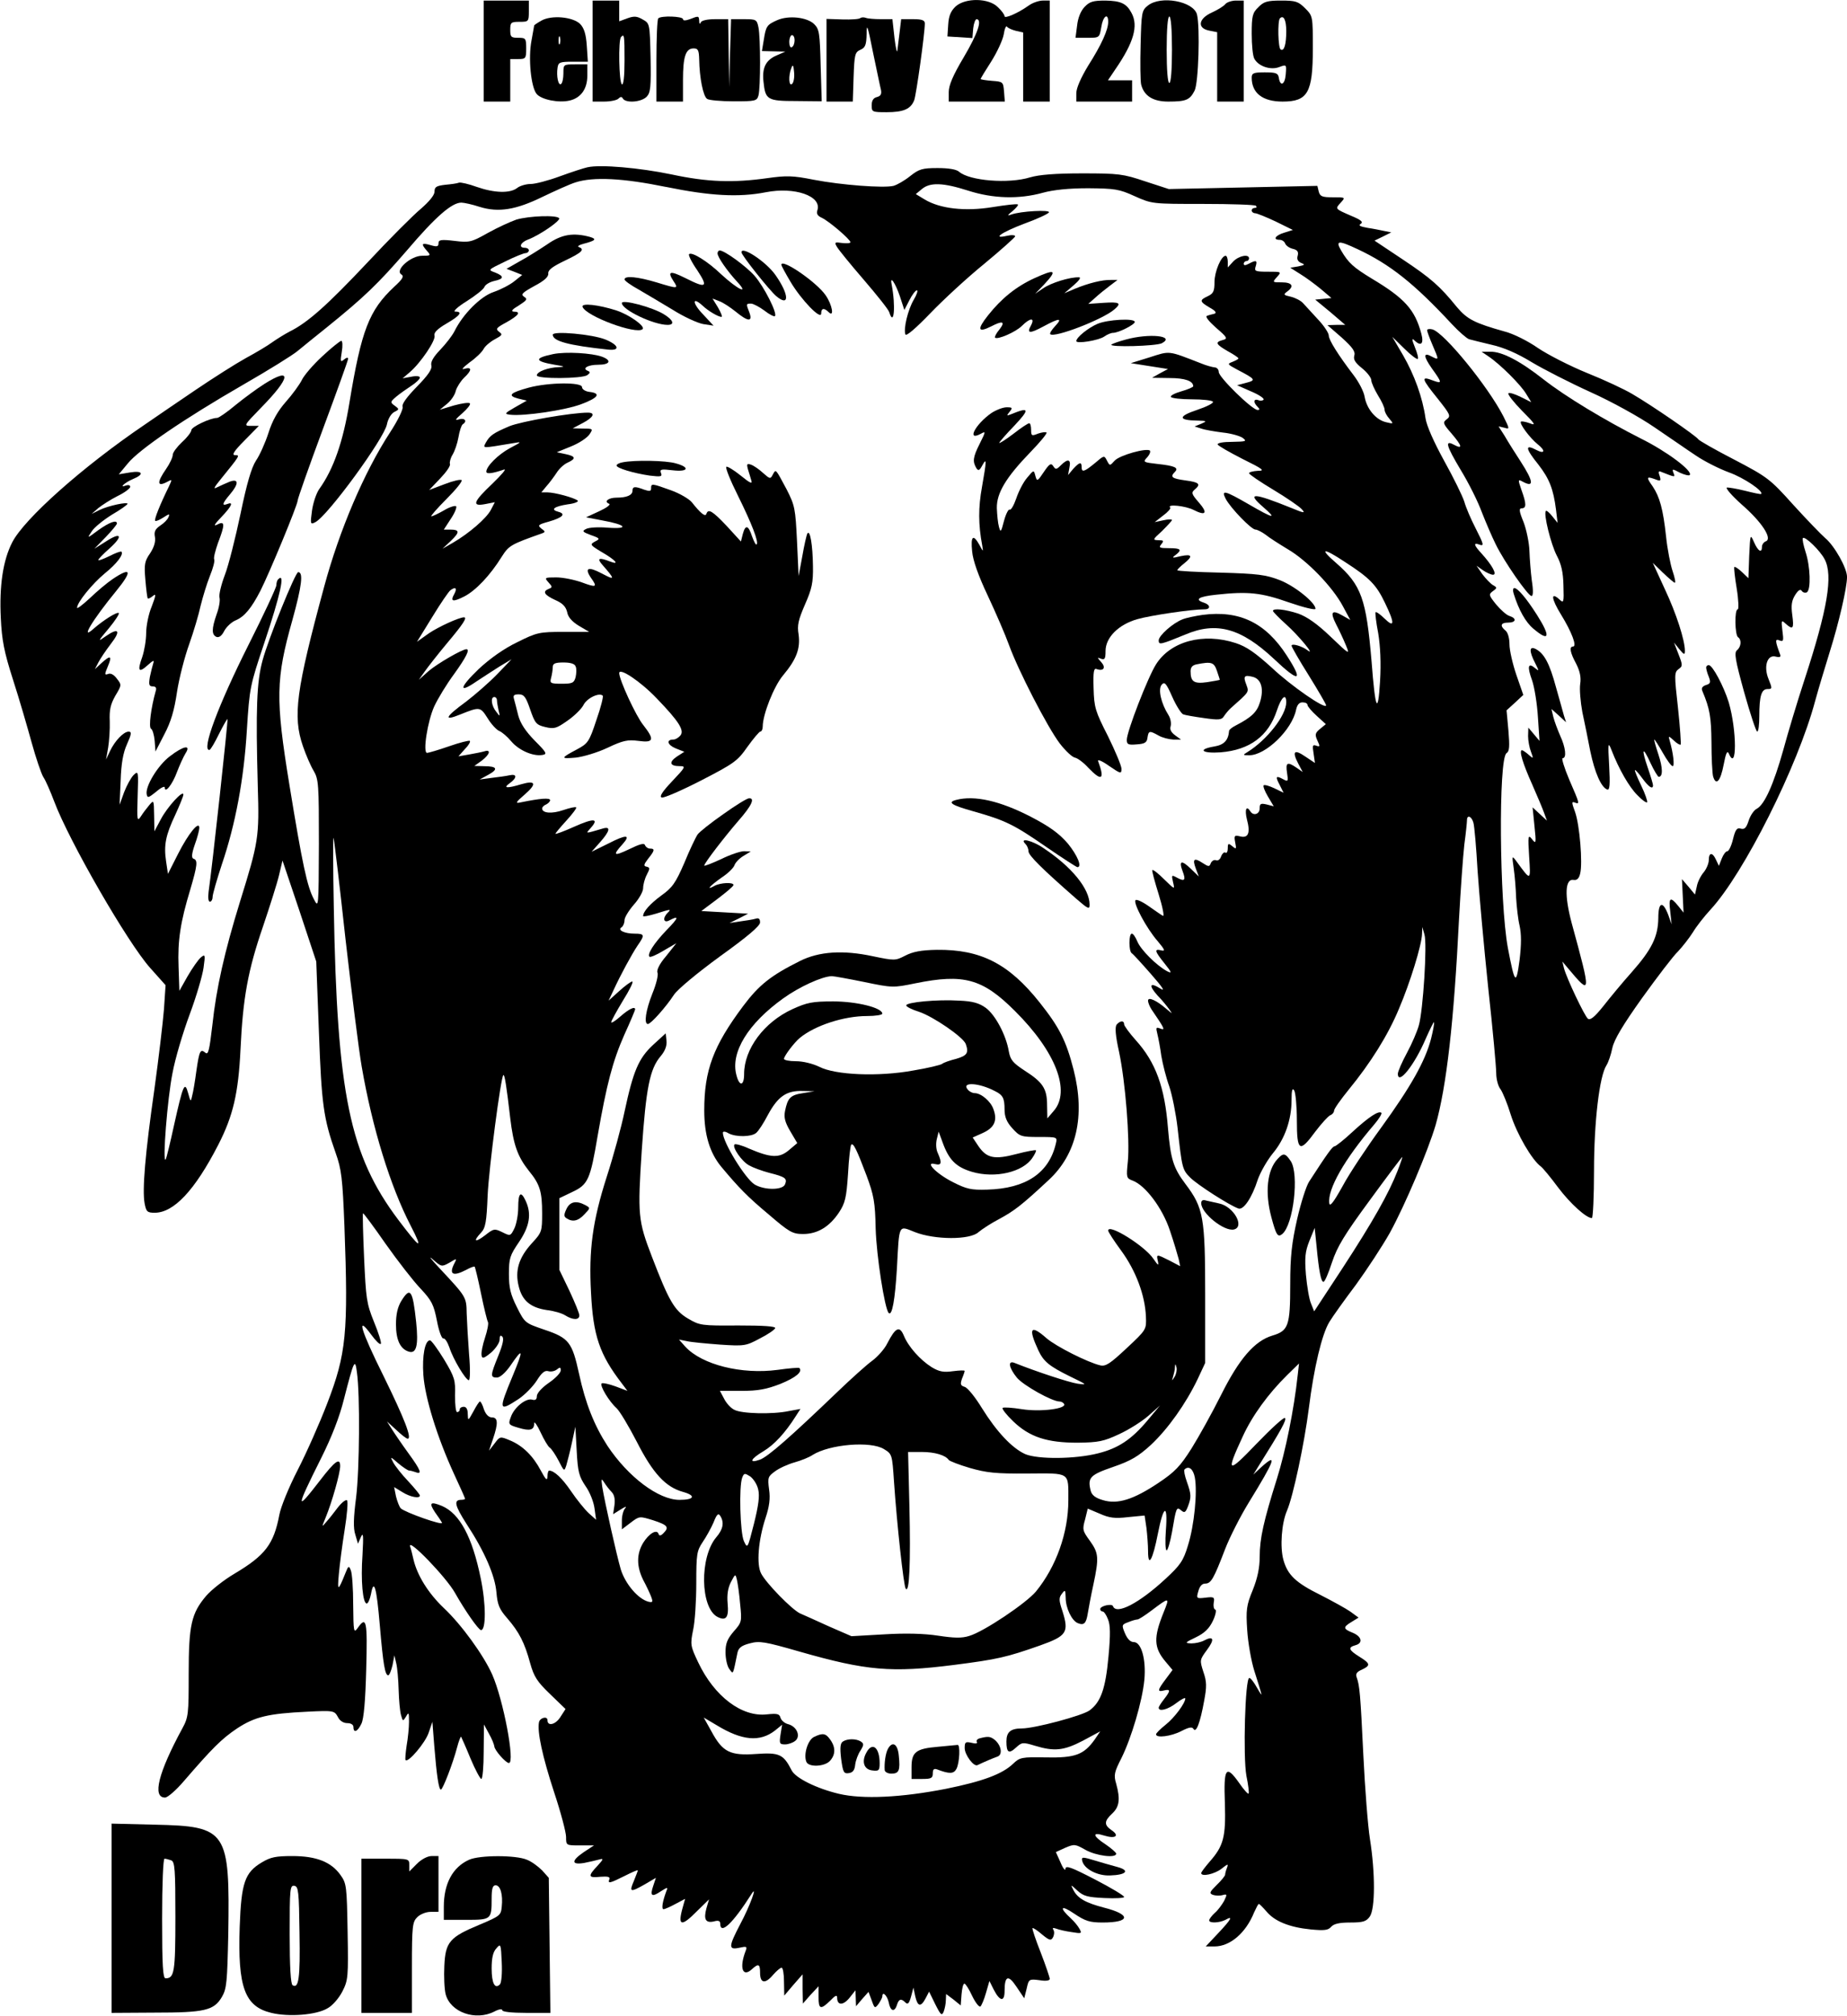 <?xml version="1.0" encoding="UTF-8" standalone="yes"?>
<svg version="1.0" xmlns="http://www.w3.org/2000/svg" width="7.232in" height="7.892in" viewBox="0 0 695 758" preserveAspectRatio="xMidYMid meet">
  <g transform="translate(0,758) scale(0.1,-0.1)" fill="#000000" stroke="none">
    <path d="M1820 7390 l0 -190 50 0 50 0 0 80 0 80 30 0 c28 0 30 2 30 40 0 38
-2 40 -30 40 -27 0 -30 3 -30 30 0 28 3 30 35 30 34 0 35 1 35 40 l0 40 -85 0
-85 0 0 -190z"/>
    <path d="M2230 7390 l0 -190 43 0 c24 0 48 5 54 11 8 8 13 8 17 0 12 -18 71
-13 90 8 14 15 16 38 14 147 -3 128 -3 128 -30 143 -22 13 -33 13 -58 4 l-30
-11 0 39 0 39 -50 0 -50 0 0 -190z m120 -36 c0 -61 -4 -93 -10 -89 -11 7 -14
168 -3 178 12 13 13 7 13 -89z"/>
    <path d="M3596 7558 c-18 -17 -26 -35 -28 -68 l-3 -45 47 -3 47 -3 3 36 c2 19
8 35 13 35 22 -2 4 -54 -49 -144 -40 -67 -56 -105 -56 -130 l0 -36 106 0 105
0 -3 38 c-3 36 -4 37 -45 40 -24 2 -43 5 -43 7 0 2 18 32 40 66 22 35 43 80
47 102 3 21 9 34 12 29 3 -5 18 -12 34 -16 l27 -6 0 -130 0 -130 50 0 50 0 0
190 0 190 -26 0 c-14 0 -38 -8 -52 -18 -42 -30 -92 -51 -92 -41 0 6 -11 21
-25 34 -34 35 -122 36 -159 3z"/>
    <path d="M4081 7556 c-15 -16 -25 -42 -28 -70 l-6 -46 45 0 c45 0 45 0 52 40
6 41 26 56 26 20 0 -30 -25 -86 -76 -166 -27 -45 -44 -83 -44 -103 l0 -31 105
0 105 0 0 40 0 40 -45 0 -46 0 29 43 c68 99 86 162 60 210 -19 36 -40 46 -99
47 -46 0 -59 -4 -78 -24z"/>
    <path d="M4319 7561 c-23 -18 -24 -27 -27 -146 -2 -70 -1 -138 2 -151 11 -43
45 -64 102 -64 67 0 81 6 99 41 15 29 21 239 9 287 -14 50 -137 72 -185 33z
m91 -166 c0 -77 -4 -125 -10 -125 -6 0 -10 48 -10 125 0 77 4 125 10 125 6 0
10 -48 10 -125z"/>
    <path d="M4611 7567 c-6 -8 -29 -22 -51 -32 -51 -23 -56 -59 -10 -68 l30 -6 0
-131 0 -130 50 0 50 0 0 190 0 190 -29 0 c-16 0 -34 -6 -40 -13z"/>
    <path d="M4735 7555 c-22 -21 -25 -33 -25 -100 0 -42 4 -84 10 -94 15 -28 61
-44 94 -31 27 10 27 10 24 -28 -3 -39 -21 -47 -26 -12 -3 17 -11 20 -53 20
-42 0 -49 -3 -49 -20 0 -58 41 -90 116 -90 95 0 114 33 114 200 0 121 0 122
-29 151 -26 26 -36 29 -91 29 -51 0 -65 -4 -85 -25z m105 -90 c0 -50 -8 -77
-21 -69 -10 6 -12 107 -3 117 14 14 24 -6 24 -48z"/>
    <path d="M2038 7505 c-16 -9 -28 -17 -28 -19 0 -2 -5 -27 -10 -56 -13 -67 -2
-175 19 -201 18 -22 84 -35 125 -25 42 10 66 44 66 93 l0 43 -45 0 c-45 0 -45
0 -45 -34 0 -19 -4 -37 -9 -40 -10 -7 -18 29 -13 62 3 20 9 22 59 22 l55 0 -4
60 c-3 44 -10 66 -25 82 -28 27 -107 34 -145 13z m69 -87 c-3 -7 -5 -2 -5 12
0 14 2 19 5 13 2 -7 2 -19 0 -25z"/>
    <path d="M2477 7513 c-4 -3 -7 -75 -7 -160 l0 -153 50 0 50 0 0 81 c0 88 10
119 40 119 17 0 20 -7 21 -42 1 -68 15 -139 30 -148 7 -5 52 -9 100 -9 81 0
87 1 93 22 8 29 8 216 0 256 -6 30 -9 31 -55 31 l-48 0 -4 -127 -3 -128 -2
128 -2 127 -49 0 c-30 0 -51 -5 -54 -12 -3 -8 -6 -6 -6 5 -1 20 -2 20 -35 7
-17 -6 -26 -6 -26 0 0 11 -83 14 -93 3z"/>
    <path d="M2924 7506 c-38 -17 -42 -22 -50 -74 l-7 -42 44 -1 44 -1 -32 -14
c-42 -18 -56 -47 -50 -100 7 -67 14 -72 123 -72 l96 -1 -4 134 c-3 122 -5 137
-24 156 -27 27 -98 34 -140 15z m66 -75 c0 -11 -4 -23 -10 -26 -6 -4 -10 5
-10 19 0 14 5 26 10 26 6 0 10 -9 10 -19z m-9 -164 c-13 -13 -15 31 -3 60 5
14 8 10 10 -16 2 -18 -1 -38 -7 -44z"/>
    <path d="M3237 7514 c-4 -4 -34 -6 -67 -5 l-60 2 0 -155 0 -156 50 0 49 0 3
93 c3 84 5 93 26 102 18 8 22 18 23 60 0 42 4 31 24 -70 14 -66 27 -130 30
-141 3 -16 -1 -23 -15 -27 -14 -3 -20 -14 -20 -31 0 -25 2 -26 56 -26 64 0 91
12 104 45 8 22 40 251 40 289 0 12 -11 16 -44 16 l-45 0 -5 -42 c-3 -24 -7
-56 -9 -73 -1 -17 -6 2 -11 43 l-8 72 -43 0 c-24 0 -50 2 -57 5 -8 3 -17 2
-21 -1z"/>
    <path d="M2211 6953 c-14 -3 -60 -18 -104 -34 -43 -16 -93 -29 -110 -29 -18 0
-41 -7 -51 -15 -27 -21 -86 -19 -152 4 -30 11 -61 18 -67 16 -7 -3 -30 -6 -52
-8 -33 -4 -40 -8 -40 -26 0 -13 -20 -37 -51 -64 -28 -23 -119 -114 -202 -203
-149 -158 -223 -225 -292 -259 -19 -10 -48 -28 -65 -40 -16 -12 -61 -39 -100
-60 -38 -21 -123 -75 -188 -119 -66 -45 -152 -103 -192 -131 -236 -160 -454
-355 -499 -443 -35 -68 -49 -164 -43 -285 4 -83 12 -126 46 -232 23 -71 54
-178 70 -236 16 -58 36 -117 44 -130 9 -13 27 -55 41 -92 56 -149 276 -531
361 -626 l58 -65 -6 -90 c-4 -50 -20 -185 -36 -301 -35 -244 -46 -379 -37
-429 6 -32 10 -36 38 -36 72 0 151 84 239 255 56 109 76 194 84 360 9 193 28
297 84 460 26 77 54 165 61 195 l13 55 64 -190 63 -190 10 -265 c10 -272 17
-325 63 -455 22 -62 26 -95 33 -275 15 -403 7 -481 -65 -668 -28 -73 -78 -186
-111 -250 -33 -64 -64 -140 -69 -169 -21 -110 -53 -152 -169 -221 -39 -23 -86
-60 -106 -83 -56 -66 -66 -110 -66 -294 0 -151 -1 -163 -24 -205 -90 -166
-114 -260 -65 -260 10 0 42 28 71 62 107 124 142 159 200 198 67 44 117 56
264 63 99 5 102 4 115 -19 7 -15 21 -24 36 -24 14 0 23 -6 23 -15 0 -24 16
-17 30 13 9 18 15 87 18 204 5 183 1 203 -32 156 -15 -21 -16 -15 -17 87 0 61
-4 119 -9 130 -7 18 -9 18 -20 -10 -28 -70 -31 -70 -25 -5 3 36 13 111 22 168
9 56 13 105 9 110 -5 4 -20 -8 -35 -27 -14 -19 -34 -44 -44 -55 -17 -20 -17
-20 -1 19 23 56 54 165 54 192 0 33 -19 20 -75 -53 -94 -122 -93 -110 4 84 39
78 69 155 85 220 38 148 42 156 49 102 12 -84 10 -365 -3 -471 -10 -77 -11
-116 -3 -140 l10 -34 11 25 c9 20 10 6 6 -67 -7 -96 1 -183 16 -183 5 0 12 16
16 36 11 60 21 25 33 -116 13 -153 20 -190 32 -190 4 0 11 17 16 38 l7 37 7
-30 c4 -16 8 -61 9 -100 1 -38 5 -81 9 -95 7 -24 7 -24 19 -5 10 18 11 15 11
-20 0 -22 -4 -62 -9 -90 -4 -27 -6 -52 -4 -54 10 -11 75 66 87 103 l14 41 7
-90 c9 -112 17 -165 25 -165 7 0 45 98 61 159 6 23 13 41 15 40 1 -2 18 -39
35 -81 18 -43 37 -78 41 -78 5 0 9 46 9 103 l1 102 19 -35 c11 -19 19 -40 20
-47 0 -14 43 -63 55 -63 24 0 -21 238 -63 333 -32 72 -115 187 -182 250 -59
56 -100 123 -114 182 -4 17 -9 39 -13 50 -9 34 136 -116 169 -175 39 -69 89
-140 98 -140 19 0 19 98 -1 194 -32 157 -79 244 -146 273 -44 18 -50 12 -26
-24 11 -15 23 -33 26 -39 7 -13 -140 39 -155 54 -5 5 -13 25 -18 45 l-7 35 31
-19 c30 -19 66 -25 66 -13 0 4 -20 28 -44 54 -24 25 -49 57 -56 70 -13 24 -12
24 19 -3 18 -15 36 -27 41 -27 5 0 15 -3 24 -6 26 -10 19 8 -27 71 -24 33 -52
74 -62 90 l-19 30 35 -32 c19 -18 38 -33 43 -33 17 0 -11 73 -91 236 -86 173
-104 234 -46 155 17 -23 33 -39 36 -34 3 4 -9 42 -26 83 -28 69 -30 88 -37
240 -4 91 -6 166 -4 168 1 2 40 -50 85 -115 46 -65 105 -141 132 -169 42 -45
49 -60 61 -120 7 -38 18 -68 24 -67 6 2 16 -14 23 -34 14 -44 61 -122 73 -123
5 0 6 41 1 97 -4 54 -8 123 -9 154 -1 62 -1 62 -101 169 -33 35 -45 51 -27 35
33 -29 34 -29 63 -13 28 17 29 17 19 -2 -22 -42 -6 -51 44 -25 16 9 30 14 32
12 2 -2 13 -47 24 -101 11 -54 23 -102 26 -107 3 -5 -2 -32 -11 -59 -9 -27
-15 -57 -13 -66 2 -14 8 -13 36 10 17 15 32 37 32 49 0 14 3 18 10 11 7 -7 2
-30 -15 -72 -30 -74 -31 -82 -5 -82 11 0 31 17 50 44 49 72 51 63 9 -38 -54
-130 -53 -136 22 -87 24 16 55 48 69 70 18 29 30 39 43 35 10 -3 24 0 32 6 12
10 15 9 15 -3 0 -9 -20 -30 -45 -47 -26 -18 -45 -39 -45 -50 0 -12 -5 -17 -18
-13 -24 6 -68 -30 -80 -66 -10 -27 -9 -29 29 -40 43 -13 59 -9 59 17 0 9 11
-6 24 -34 13 -28 29 -55 35 -58 6 -4 21 -26 33 -49 21 -41 21 -41 29 -17 4 14
14 52 21 85 l13 60 5 -91 c4 -79 9 -96 33 -132 16 -22 31 -60 34 -84 l6 -43
-28 25 c-15 14 -45 51 -66 82 -34 50 -64 78 -83 78 -3 0 -6 -10 -6 -22 -1 -18
-6 -13 -25 22 -29 55 -68 94 -117 114 -36 15 -37 15 -57 -12 l-21 -27 15 44
c20 59 19 81 -4 81 -12 0 -23 11 -30 30 -5 17 -12 30 -15 30 -3 0 -14 -17 -25
-38 -20 -36 -20 -36 -21 -9 0 17 -5 27 -15 27 -8 0 -15 -4 -15 -10 0 -5 -4
-10 -10 -10 -5 0 -8 28 -8 63 2 57 -1 68 -41 135 -24 39 -48 72 -53 72 -19 0
-30 -58 -25 -130 6 -86 52 -235 116 -374 23 -49 41 -90 41 -92 0 -2 -6 -4 -14
-4 -30 0 -25 -21 19 -90 69 -105 108 -196 113 -259 4 -46 11 -63 41 -97 44
-51 65 -91 86 -169 14 -50 26 -69 75 -116 l58 -56 -20 -31 c-18 -28 -48 -35
-48 -11 0 17 -29 9 -32 -8 -7 -35 13 -129 57 -263 25 -75 45 -151 45 -168 0
-32 0 -32 52 -32 l53 0 -38 -25 c-48 -33 -48 -49 1 -41 20 4 46 10 57 13 17 5
16 1 -7 -24 -37 -39 -35 -46 11 -41 28 2 37 0 34 -9 -7 -18 1 -16 57 12 28 14
50 24 50 21 0 -2 -7 -20 -15 -40 -18 -42 -14 -44 42 -12 l41 24 -10 -30 c-13
-38 -6 -44 28 -21 27 17 28 17 21 0 -14 -38 -19 -67 -10 -67 4 0 25 9 45 20
l36 19 -9 -32 c-20 -71 -6 -75 55 -13 l44 43 -10 -34 c-11 -41 -3 -56 28 -49
17 5 24 2 24 -8 0 -44 47 0 117 110 26 42 -5 -44 -41 -111 -45 -86 -46 -99 -4
-90 27 6 30 5 24 -11 -25 -64 -12 -102 23 -70 25 23 31 20 31 -13 0 -40 19
-43 48 -9 13 15 28 28 33 28 5 0 9 -24 9 -52 l1 -53 34 40 35 40 0 -55 1 -55
29 33 30 32 0 -40 c0 -47 8 -49 44 -14 19 20 26 23 26 11 0 -29 22 -30 46 -1
l23 29 1 -30 1 -30 23 27 24 27 12 -32 c11 -31 12 -31 26 -13 7 11 14 23 14
28 0 21 18 4 24 -22 6 -34 22 -39 31 -10 7 23 16 25 32 9 9 -9 14 -3 21 22 l9
34 7 -33 c9 -39 21 -41 39 -7 l13 25 23 -47 c21 -42 25 -45 32 -28 4 11 8 30
8 43 l1 23 28 -21 27 -22 3 41 c2 23 6 41 11 41 4 0 17 -20 29 -46 12 -25 26
-43 31 -40 4 3 14 26 21 51 l13 45 16 -32 c23 -45 41 -48 41 -6 0 58 14 63 45
16 l29 -43 9 36 c8 36 9 37 48 32 24 -4 39 -2 39 5 0 5 -15 50 -34 99 -19 48
-33 90 -31 92 2 2 19 -9 36 -24 28 -23 34 -24 41 -11 5 9 6 21 2 28 -5 8 -2 9
10 5 10 -4 36 -10 58 -13 37 -6 40 -6 30 12 -6 11 -20 28 -32 39 -46 42 -39
53 11 19 43 -29 60 -34 108 -34 105 0 108 30 5 56 -69 18 -99 35 -115 66 -11
22 -11 22 15 -2 23 -21 39 -25 102 -28 41 -2 74 0 74 4 0 5 -50 35 -110 66
-89 46 -110 54 -111 40 0 -9 -9 1 -18 23 l-18 40 35 16 c35 15 38 14 77 -8 39
-22 115 -32 115 -14 0 4 -18 20 -40 35 -49 32 -52 48 -5 33 42 -13 59 -1 28
20 -29 20 -29 34 2 63 27 25 31 54 15 112 -10 33 -7 44 20 97 37 75 78 212 86
294 7 76 -11 142 -40 142 -13 0 -24 12 -33 33 -13 31 -12 33 13 42 14 6 29 10
34 10 5 0 28 15 52 33 69 52 70 52 47 -5 -39 -96 -38 -134 7 -187 l26 -31 -26
-35 c-31 -41 -32 -49 -6 -42 25 6 25 -1 0 -33 -11 -14 -20 -28 -20 -32 0 -16
35 -7 67 18 18 14 33 21 33 17 0 -18 -41 -73 -74 -99 -20 -16 -36 -32 -36 -36
0 -15 56 -8 95 12 29 15 41 17 46 8 10 -16 25 23 40 106 10 53 10 72 -3 109
-14 44 -14 45 14 83 29 39 25 54 -11 35 -11 -6 -32 -11 -48 -11 -26 1 -25 3
17 23 33 16 50 33 64 62 10 21 14 41 9 42 -6 2 -8 14 -6 26 4 21 1 23 -31 19
-34 -4 -35 -3 -27 24 5 19 14 29 26 29 22 0 32 18 75 130 17 44 57 123 89 175
99 161 109 189 47 133 l-30 -28 16 26 c91 145 110 180 103 187 -4 4 -52 -40
-107 -97 -110 -115 -116 -111 -52 27 36 79 97 162 167 231 l45 44 -5 -44 c-14
-130 -46 -287 -78 -389 -50 -159 -65 -225 -65 -294 0 -41 -8 -80 -26 -125 -24
-58 -26 -75 -21 -151 3 -47 15 -116 27 -154 12 -37 24 -76 26 -85 3 -9 -4 1
-16 22 -11 20 -24 37 -29 37 -16 0 -24 -298 -11 -368 7 -34 11 -65 8 -67 -2
-3 -19 16 -36 41 -49 69 -58 56 -53 -77 4 -128 -5 -161 -58 -221 -17 -20 -31
-38 -31 -42 0 -15 50 -4 76 16 24 19 27 20 21 4 -4 -10 -7 -21 -7 -26 0 -4
-14 -22 -32 -39 -26 -26 -29 -31 -14 -37 9 -3 25 -4 36 -1 18 5 18 3 6 -22 -8
-14 -23 -35 -35 -45 -12 -11 -21 -23 -21 -28 0 -11 37 -10 61 2 30 17 23 3
-27 -50 l-47 -50 33 0 c59 0 118 51 149 128 8 17 15 32 18 32 2 0 15 -13 29
-29 30 -36 85 -59 166 -67 52 -5 66 -3 77 10 10 11 30 16 72 16 48 0 60 4 73
22 21 29 21 165 1 291 -8 50 -19 193 -25 317 -11 230 -14 262 -25 292 -5 13 0
21 19 29 34 16 33 23 -9 49 -40 25 -44 35 -15 43 30 8 24 33 -10 47 -37 15
-37 21 -4 41 l26 16 -30 22 c-17 12 -68 40 -113 63 -93 46 -124 75 -140 133
-13 48 -7 137 14 185 23 54 65 251 82 385 19 152 49 278 77 324 12 20 57 83
100 140 42 58 100 146 128 196 57 104 143 307 172 405 41 144 69 390 88 775 6
110 15 236 20 280 6 44 10 85 10 92 0 21 17 15 24 -9 4 -13 11 -95 16 -183 6
-88 24 -286 40 -440 17 -154 30 -298 30 -320 0 -22 7 -49 16 -60 8 -11 26 -54
39 -97 23 -72 79 -169 113 -194 7 -5 37 -41 65 -79 46 -61 106 -115 127 -115
4 0 8 80 8 178 0 182 20 356 47 397 7 11 17 40 22 65 7 32 40 87 112 188 57
79 117 158 135 175 17 18 42 50 56 72 13 22 43 60 66 85 126 136 329 541 394
785 12 44 37 127 55 185 34 108 65 241 65 282 0 33 -47 117 -82 146 -16 14
-70 70 -121 126 -87 97 -97 104 -221 169 -72 37 -133 72 -136 77 -7 12 -177
129 -248 170 -28 17 -105 53 -170 79 -64 26 -148 69 -185 94 -37 26 -93 54
-125 62 -114 32 -141 46 -180 92 -64 79 -97 108 -205 180 l-105 70 31 15 32
16 -25 5 c-14 3 -43 9 -64 12 -28 5 -36 9 -26 15 11 7 1 15 -35 30 -62 27 -62
26 -40 50 18 20 18 20 -29 20 -41 0 -49 3 -54 22 l-5 21 -279 -6 -280 -6 -89
29 c-83 28 -100 30 -237 30 -101 0 -162 -5 -196 -15 -81 -25 -228 -13 -267 21
-10 9 -39 14 -81 14 -58 0 -70 -4 -103 -30 -21 -17 -49 -33 -63 -37 -37 -9
-196 3 -300 23 -80 16 -103 16 -175 6 -127 -18 -225 -15 -360 14 -120 25 -268
38 -316 27z m295 -74 c166 -34 274 -40 376 -20 108 21 210 -14 194 -67 -5 -13
0 -22 16 -29 28 -13 108 -82 108 -92 0 -4 -14 -5 -31 -3 -28 4 -30 3 -20 -14
6 -11 51 -66 101 -124 49 -57 93 -112 96 -122 18 -58 25 22 9 105 -7 35 14 5
31 -45 l17 -52 19 37 c10 20 23 37 28 37 5 0 0 -16 -12 -36 -22 -38 -39 -109
-31 -130 3 -8 40 24 93 79 49 51 140 135 204 187 63 52 115 99 116 103 0 5
-14 6 -31 2 -58 -13 -21 13 66 46 47 17 88 36 92 42 7 11 -106 5 -142 -8 -16
-6 -15 -3 5 13 14 12 23 23 20 25 -3 3 -45 -2 -95 -10 -104 -17 -198 -6 -256
29 l-33 20 23 19 c31 26 80 24 174 -6 93 -30 191 -33 281 -8 40 11 98 17 171
17 100 -1 116 -3 175 -30 65 -29 66 -29 257 -29 105 0 195 -3 199 -7 4 -5 2
-8 -4 -8 -7 0 -12 -4 -12 -10 0 -5 6 -10 13 -10 6 0 41 -14 77 -31 l65 -32
-32 -10 c-34 -10 -45 -27 -18 -27 9 0 18 -6 21 -14 3 -8 16 -17 29 -20 17 -4
22 -11 18 -26 -4 -13 1 -22 13 -27 16 -6 14 -8 -11 -13 l-30 -5 38 -24 c20
-12 55 -38 77 -56 l40 -34 -30 -3 -31 -3 57 -47 56 -48 -33 0 -34 -1 54 -47
c41 -37 52 -53 47 -68 -4 -14 3 -26 29 -47 19 -15 35 -36 35 -45 0 -9 12 -35
25 -57 14 -22 25 -46 25 -54 0 -8 8 -23 18 -34 17 -20 16 -20 -13 -13 -38 9
-72 50 -80 95 -3 20 -22 56 -41 81 -58 76 -94 133 -94 150 0 9 -18 37 -41 61
-22 24 -48 52 -56 61 -8 9 -29 20 -46 24 -27 6 -29 8 -14 19 28 20 20 35 -20
35 -35 0 -36 0 -18 20 18 20 17 20 -34 20 -48 0 -52 2 -46 20 7 23 2 25 -26
10 -13 -7 -19 -7 -19 0 0 5 5 10 10 10 6 0 10 5 10 10 0 18 -39 10 -60 -12
l-20 -22 0 22 c0 12 -4 22 -8 22 -17 0 -42 -60 -42 -99 0 -34 -4 -43 -25 -53
-32 -15 -32 -20 7 -43 22 -12 27 -20 18 -23 -8 -2 -21 -5 -28 -8 -8 -2 5 -19
34 -45 42 -36 45 -41 25 -46 -30 -8 -26 -16 19 -42 22 -12 40 -24 40 -27 0 -3
-10 -8 -22 -13 -21 -8 -20 -9 17 -29 71 -37 72 -40 34 -50 l-34 -9 52 -23 c29
-12 50 -26 48 -31 -3 -4 -12 -6 -20 -2 -18 6 -20 -8 -3 -25 9 -9 9 -12 0 -12
-20 0 -147 124 -146 143 0 9 -7 17 -15 17 -9 1 -32 7 -51 15 -126 49 -116 48
-194 23 l-71 -22 70 -11 70 -11 -30 -16 -30 -17 66 -1 c58 0 89 -11 89 -31 0
-3 -20 -12 -45 -19 -24 -7 -42 -16 -39 -21 3 -5 38 -9 79 -9 41 0 76 -4 79 -9
4 -5 -24 -19 -60 -31 -72 -24 -71 -39 1 -40 37 -1 38 -2 15 -12 l-25 -10 25
-8 c14 -5 50 -11 81 -15 31 -3 65 -13 75 -20 17 -13 13 -14 -39 -15 -34 0 -57
-4 -55 -10 2 -5 44 -29 93 -54 79 -39 86 -45 58 -45 -18 -1 -33 -5 -33 -9 0
-4 41 -32 91 -62 50 -30 98 -63 107 -73 15 -16 10 -16 -38 4 -146 59 -171 59
-106 3 53 -46 38 -43 -55 11 -90 52 -105 56 -87 21 19 -36 97 -116 112 -116 7
0 24 -9 38 -19 13 -11 51 -35 84 -55 72 -42 168 -141 207 -214 l28 -52 -30 17
c-40 23 -47 13 -23 -34 11 -21 27 -55 36 -77 16 -38 15 -38 -57 31 -51 49 -89
75 -122 87 -49 16 -95 21 -95 10 0 -3 22 -26 50 -51 46 -41 113 -122 80 -97
-21 16 -60 27 -60 17 0 -4 29 -55 65 -112 36 -58 65 -108 65 -112 0 -18 -131
72 -205 142 -62 56 -95 79 -135 92 -122 40 -245 7 -300 -80 -31 -49 -110 -253
-110 -284 0 -17 5 -20 38 -17 30 2 38 7 40 26 4 26 8 26 42 7 14 -8 38 -14 55
-15 l29 0 -22 16 c-15 11 -21 22 -17 34 3 11 0 29 -8 42 -28 44 -40 97 -26
114 11 13 17 7 40 -45 15 -34 34 -63 41 -66 7 -3 42 -9 78 -14 55 -8 67 -7 75
6 6 9 17 23 26 31 71 63 69 60 59 88 -13 33 -8 38 24 30 32 -8 43 -45 27 -96
-11 -36 -31 -56 -91 -87 -14 -7 -25 -16 -25 -20 -3 -36 -19 -53 -56 -59 -65
-11 -46 -27 24 -22 110 9 180 61 212 158 17 51 35 66 35 30 0 -49 -73 -142
-146 -187 -18 -11 -18 -12 6 -12 62 -1 162 96 177 171 4 19 12 28 24 28 11 0
19 -4 19 -10 0 -5 16 -24 35 -41 l34 -31 -22 -18 c-18 -15 -20 -21 -10 -43 11
-23 10 -25 -4 -20 -14 5 -15 1 -10 -30 l5 -35 -36 24 c-42 29 -51 20 -27 -26
l17 -32 -23 16 c-35 24 -42 20 -36 -19 5 -32 4 -34 -13 -25 -29 16 -32 12 -15
-20 l15 -30 -35 17 c-19 9 -37 14 -40 11 -3 -3 4 -22 16 -42 l22 -37 -27 7
c-22 5 -26 3 -26 -15 0 -22 -24 -29 -35 -11 -15 24 -22 7 -13 -30 14 -52 5
-72 -26 -64 -21 5 -23 3 -18 -23 5 -25 4 -27 -11 -14 -15 12 -17 11 -17 -8 0
-12 -4 -20 -9 -16 -5 3 -12 -4 -16 -14 -3 -11 -12 -18 -19 -15 -7 3 -16 -2
-20 -11 -5 -14 -8 -14 -31 1 -32 21 -39 15 -25 -22 l11 -29 -30 29 c-35 34
-46 31 -31 -9 13 -34 8 -40 -20 -25 -22 12 -22 11 -16 -16 7 -29 7 -29 -33 10
-22 22 -42 38 -45 35 -2 -2 9 -43 24 -91 15 -48 22 -85 16 -81 -6 3 -30 20
-53 36 -24 17 -46 27 -50 23 -10 -10 41 -106 83 -154 27 -32 30 -39 14 -35
-28 7 -25 -3 12 -49 28 -35 29 -39 9 -29 -40 22 -98 80 -111 111 -7 17 -16 30
-21 30 -12 0 -12 -67 0 -74 5 -3 37 -38 72 -78 43 -49 55 -67 36 -55 -41 26
-46 13 -11 -26 17 -17 36 -41 44 -52 13 -19 13 -18 -10 1 -39 34 -70 47 -70
32 0 -8 6 -22 13 -33 50 -73 53 -80 33 -72 -16 6 -17 4 -11 -20 4 -16 11 -53
15 -83 5 -30 18 -82 30 -115 11 -33 25 -103 31 -155 17 -153 18 -158 48 -188
27 -27 147 -104 181 -116 19 -7 51 40 73 109 10 28 35 72 57 99 45 54 70 126
70 200 0 37 3 47 10 36 5 -8 10 -59 10 -112 0 -118 10 -124 70 -42 23 30 48
58 56 61 8 3 14 11 14 17 0 7 25 42 55 79 82 100 148 205 189 304 42 98 86
241 87 282 l1 26 8 -28 c11 -35 -5 -286 -21 -342 -6 -22 -26 -69 -45 -104 -19
-35 -34 -70 -34 -78 0 -46 63 33 105 132 16 36 30 64 31 62 2 -2 -3 -30 -11
-62 -22 -85 -77 -182 -188 -335 -54 -74 -120 -173 -145 -220 -34 -61 -48 -79
-50 -64 -7 52 56 164 169 296 18 21 30 41 27 44 -10 9 -47 -15 -109 -72 -32
-30 -63 -54 -67 -54 -8 0 -28 -28 -96 -133 -11 -17 -31 -80 -45 -141 -20 -89
-26 -138 -26 -246 0 -156 -7 -174 -67 -192 -67 -20 -125 -87 -193 -223 -33
-66 -83 -156 -111 -201 -43 -68 -63 -89 -126 -131 -93 -62 -153 -81 -208 -64
-28 8 -42 19 -46 36 -12 49 -2 59 85 89 67 23 95 40 142 83 64 60 131 154 176
248 l28 60 0 255 c0 292 -6 328 -74 418 -46 61 -56 94 -66 210 -12 154 -46
248 -121 331 -24 27 -44 54 -44 60 0 15 -15 14 -28 -1 -7 -9 -5 -40 9 -103 24
-113 41 -331 33 -412 -6 -60 -6 -63 18 -72 48 -18 112 -103 140 -187 15 -44
29 -92 33 -107 l6 -28 -40 21 c-50 25 -50 25 -44 -2 4 -19 1 -17 -17 9 -32 48
-170 134 -170 106 0 -5 22 -39 50 -77 54 -74 89 -167 92 -247 2 -48 2 -49 -72
-118 -62 -58 -79 -70 -100 -65 -47 11 -166 71 -202 102 -60 53 -70 39 -31 -45
20 -43 41 -60 120 -99 64 -31 66 -32 28 -27 -33 5 -157 46 -237 78 -27 11 -22
-18 9 -56 25 -29 132 -89 160 -89 6 0 14 -4 17 -9 12 -18 -88 -31 -158 -20
-37 6 -70 8 -73 5 -4 -3 14 -26 39 -50 62 -60 128 -81 243 -81 79 1 98 5 156
32 37 17 86 48 110 69 l44 39 -46 -55 c-61 -73 -111 -106 -187 -125 -86 -22
-226 -23 -274 -3 -49 22 -107 83 -163 173 -25 41 -54 77 -65 80 -16 5 -17 10
-10 31 6 14 10 27 10 29 0 3 -20 2 -44 -1 -35 -5 -52 -2 -80 15 -43 27 -88 77
-105 119 -16 38 -31 31 -62 -29 -10 -21 -36 -50 -56 -65 -21 -15 -81 -69 -133
-119 -171 -164 -261 -244 -291 -254 -43 -15 -35 3 14 32 40 24 81 68 121 131
l18 28 -44 -8 c-61 -13 -179 -10 -205 5 -13 6 -30 25 -38 41 l-16 30 81 0 c63
0 94 6 146 26 59 24 85 46 72 60 -3 2 -40 -1 -82 -7 -135 -18 -284 19 -347 87
l-24 27 30 -6 c17 -4 73 -9 125 -13 91 -6 97 -5 149 23 30 15 56 33 58 39 2 7
-44 10 -139 10 -138 -1 -145 0 -189 26 -51 30 -72 66 -136 233 -52 135 -54
157 -38 401 16 233 30 305 71 353 17 20 24 40 22 58 l-3 28 -47 -43 c-55 -51
-75 -98 -108 -252 -12 -58 -42 -168 -67 -245 -53 -166 -68 -274 -59 -436 8
-161 32 -232 116 -341 l21 -28 -45 17 c-25 9 -48 14 -52 11 -8 -8 28 -68 56
-93 12 -11 46 -68 76 -126 61 -120 109 -171 174 -189 50 -14 43 -30 -13 -30
-79 0 -193 86 -271 203 -50 77 -83 160 -107 271 -26 119 -38 135 -130 166 -73
25 -74 25 -104 85 -24 48 -30 73 -30 125 0 59 4 70 38 120 40 59 48 106 25
155 -18 39 -28 30 -28 -25 0 -28 -7 -64 -15 -80 -14 -28 -15 -28 -45 -13 -29
14 -32 14 -65 -12 -38 -29 -46 -23 -15 10 17 18 21 40 25 141 5 104 49 441 59
452 5 4 12 -42 26 -162 12 -101 28 -145 70 -198 42 -51 50 -79 50 -160 0 -68
-1 -72 -39 -113 -49 -54 -64 -103 -49 -162 13 -54 45 -80 106 -89 26 -3 57
-12 69 -20 29 -18 53 -18 53 0 0 8 -17 49 -37 92 l-38 79 0 135 0 135 48 23
c60 28 68 46 96 212 34 194 56 279 100 379 23 50 41 94 41 96 0 13 -23 2 -55
-26 -19 -17 -35 -27 -35 -22 0 5 20 41 44 81 25 40 41 72 35 72 -5 0 -27 -16
-49 -36 l-40 -36 18 38 c27 59 69 136 91 169 28 40 27 45 -11 45 -39 0 -66 14
-49 24 6 4 11 16 11 27 0 10 16 36 35 58 19 21 35 49 35 62 0 13 6 36 14 51
12 23 12 27 -1 30 -12 2 -11 8 6 30 25 31 26 38 7 38 -8 0 -16 6 -19 13 -3 9
-20 4 -61 -16 -57 -27 -62 -23 -23 20 32 36 14 37 -54 2 l-63 -31 32 36 c37
42 41 60 12 52 -72 -21 -67 -21 -46 3 31 35 10 36 -64 3 -38 -17 -70 -29 -70
-26 0 2 19 25 41 49 23 25 40 48 37 50 -3 3 -24 -2 -48 -10 -43 -15 -80 -12
-80 6 0 5 7 12 15 15 8 4 15 11 15 16 0 10 -37 7 -110 -8 -22 -5 -21 -1 15 30
46 40 41 54 -14 38 -53 -16 -70 -15 -43 4 28 20 28 36 0 30 -13 -3 -43 -7 -68
-10 l-45 -6 33 18 c38 21 33 32 -17 32 l-36 1 28 20 c30 23 36 43 10 35 -10
-3 -36 -8 -58 -12 l-40 -7 24 27 c14 14 22 28 19 31 -2 3 -38 -6 -78 -20 -40
-14 -78 -25 -83 -25 -17 0 2 120 27 175 13 28 46 83 75 122 46 64 60 93 46 93
-16 0 -109 -54 -142 -82 l-37 -33 22 31 c12 17 51 67 87 110 58 69 74 94 61
94 -18 0 -95 -35 -132 -60 l-45 -32 58 94 c31 51 62 96 68 100 19 14 26 8 15
-13 -17 -30 -7 -33 38 -10 42 22 96 78 140 149 27 42 33 46 152 88 13 5 12 7
-3 18 -15 12 -12 15 28 26 52 15 66 29 36 37 -31 8 -17 20 35 28 26 3 42 10
38 14 -13 11 -87 31 -114 31 l-23 0 19 23 c11 12 28 35 38 50 9 15 28 33 42
39 33 15 30 24 -8 32 l-33 7 54 22 c30 12 60 32 69 45 14 21 14 22 -24 22
l-39 1 38 20 c40 21 49 39 19 39 -62 0 -251 -33 -295 -51 -61 -26 -74 -35 -89
-62 -11 -22 -18 -22 102 -2 35 6 35 6 -12 -19 -44 -24 -88 -68 -88 -88 0 -10
23 -7 67 8 10 3 -10 -20 -44 -53 -73 -69 -79 -87 -27 -77 l36 7 -15 -29 c-17
-32 -82 -88 -142 -123 l-40 -23 32 30 c34 33 33 42 -4 42 l-23 0 26 40 c15 22
24 44 20 48 -4 3 -25 -3 -46 -16 -21 -12 -42 -22 -47 -22 -4 0 21 29 57 65 35
35 61 67 57 71 -4 4 -33 -3 -64 -15 l-58 -22 41 43 c23 24 40 48 37 55 -2 6 2
22 10 35 8 13 18 42 22 65 4 24 11 45 16 49 18 11 9 25 -13 19 -18 -6 -16 -1
12 23 19 17 32 33 28 37 -4 4 -31 0 -60 -8 l-53 -16 27 22 c15 12 30 34 33 49
4 14 18 36 31 49 30 28 31 42 2 34 -14 -5 -7 4 19 24 23 16 47 39 53 51 6 11
25 27 42 36 28 15 30 18 16 28 -14 11 -11 15 28 36 46 26 56 40 27 40 -12 1
-5 9 19 23 31 20 34 24 20 33 -13 9 -7 15 38 40 38 20 55 35 53 48 -1 13 17
26 63 48 63 30 76 42 52 51 -7 2 1 8 17 12 46 12 52 18 25 26 -63 17 -107 10
-161 -28 -30 -20 -76 -49 -104 -64 l-49 -28 29 -11 30 -12 -30 -24 c-16 -13
-51 -31 -77 -40 -49 -16 -116 -83 -148 -148 -8 -16 -32 -47 -53 -69 -26 -27
-37 -46 -34 -59 4 -14 -12 -37 -54 -80 -38 -39 -58 -66 -54 -76 3 -8 -17 -50
-47 -96 -98 -150 -191 -369 -248 -580 -106 -391 -119 -488 -80 -601 11 -32 29
-74 40 -92 19 -32 20 -52 20 -276 -1 -241 -1 -242 -19 -207 -25 47 -43 129
-92 430 -53 324 -51 399 11 619 36 130 42 181 22 181 -11 -1 -112 -250 -134
-332 -22 -80 -26 -182 -18 -473 6 -192 3 -210 -67 -435 -58 -188 -89 -324
-104 -465 -11 -93 -15 -112 -26 -103 -19 16 -23 8 -34 -68 -5 -38 -12 -80 -16
-94 -5 -24 -6 -23 -15 10 -13 47 -19 32 -53 -120 -15 -69 -29 -127 -32 -130
-12 -11 7 230 26 325 10 55 40 155 65 222 25 67 48 146 52 175 7 50 6 52 -11
38 -9 -8 -31 -39 -49 -70 l-31 -55 -3 90 c-4 99 7 169 44 291 27 92 29 111 12
116 -8 3 -7 18 5 53 10 27 17 55 17 63 0 29 -41 -21 -80 -98 l-38 -75 -7 47
c-9 61 -2 98 35 176 16 35 30 69 30 75 0 20 -61 -47 -85 -93 l-24 -45 -1 60
c-1 58 -1 59 -18 39 -9 -11 -24 -30 -32 -43 -14 -21 -15 -14 -12 76 3 94 3 97
-15 80 -10 -10 -26 -39 -36 -65 l-17 -47 4 90 c2 64 9 105 24 138 17 38 18 47
6 47 -19 0 -52 -35 -70 -73 l-15 -32 8 45 c4 25 7 69 6 99 -2 43 3 64 21 96
24 40 24 41 6 64 -11 15 -23 22 -33 18 -14 -5 -14 -2 -1 29 17 40 10 43 -24
12 l-25 -23 13 25 c7 14 28 45 47 70 39 50 30 63 -19 29 -31 -22 -31 -21 11
29 24 29 41 55 38 58 -6 6 -57 -26 -95 -59 -52 -47 -5 32 86 143 61 75 56 91
-14 44 -21 -14 -60 -47 -86 -72 -27 -25 -48 -41 -48 -36 0 20 57 90 104 129
46 37 72 72 63 82 -3 2 -23 -5 -46 -17 -23 -11 -41 -18 -41 -14 0 3 19 23 43
44 52 47 43 63 -15 25 l-43 -27 43 44 c23 24 42 47 42 51 0 15 -28 5 -70 -25
-43 -32 -43 -32 -25 -5 9 15 44 43 76 63 33 19 59 38 59 41 0 8 -72 -7 -105
-23 l-30 -15 25 22 c14 11 46 32 72 45 27 13 48 29 48 35 0 6 -7 8 -16 5 -28
-11 -5 11 26 24 44 18 38 33 -11 25 l-42 -7 34 41 c42 52 212 168 434 296 94
54 186 111 205 127 19 16 69 56 110 89 140 113 193 164 301 289 108 127 169
180 205 180 10 0 42 -7 69 -16 71 -22 137 -11 237 38 46 22 101 47 123 54 68
22 180 16 341 -17z m2602 -234 c122 -57 213 -129 355 -282 27 -29 56 -54 65
-57 10 -3 48 -12 85 -21 45 -10 96 -32 150 -65 45 -27 145 -78 222 -113 80
-36 183 -93 240 -132 55 -37 125 -86 157 -107 31 -21 86 -49 124 -63 56 -20
131 -71 121 -81 -2 -2 -29 4 -61 12 -32 8 -63 13 -68 12 -6 -2 19 -31 56 -64
75 -65 116 -128 91 -138 -8 -3 -15 -12 -15 -21 0 -25 -15 -17 -30 18 -14 31
-14 31 -18 -52 l-3 -84 -24 23 c-14 13 -27 22 -29 19 -2 -2 2 -39 9 -81 7 -43
8 -78 4 -78 -13 0 -11 -97 1 -105 14 -9 12 -36 -4 -49 -11 -9 -7 -35 27 -158
23 -82 45 -148 49 -148 5 0 8 26 8 58 0 76 8 102 31 102 18 0 18 2 4 37 -20
48 -5 94 27 85 16 -4 20 -1 16 9 -19 51 -19 59 -2 52 15 -6 16 -1 11 36 -5 40
-4 42 12 27 28 -25 32 -19 25 33 -5 37 -2 54 11 75 12 19 20 23 25 15 4 -6 13
-8 19 -5 16 10 13 98 -5 152 -8 25 -13 49 -10 52 8 8 65 -47 82 -80 32 -61 11
-187 -76 -453 -27 -82 -63 -202 -80 -265 -36 -128 -70 -204 -99 -220 -11 -5
-25 -26 -31 -45 -9 -28 -16 -34 -30 -30 -14 4 -20 -3 -29 -40 -6 -25 -16 -45
-21 -45 -6 0 -15 -12 -21 -27 l-11 -28 -11 23 c-13 29 -27 28 -27 -1 0 -13 -9
-34 -19 -46 -11 -13 -23 -36 -26 -53 l-7 -31 -24 29 -25 29 3 -63 3 -63 -20
25 c-30 37 -37 32 -30 -21 l5 -48 -12 34 c-21 56 -38 51 -38 -11 -1 -69 -24
-117 -100 -203 -34 -38 -82 -96 -107 -128 -33 -41 -49 -54 -58 -47 -13 11 -80
152 -90 190 l-6 25 21 -25 c88 -105 88 -101 14 170 -28 105 -25 168 8 162 12
-2 20 6 24 24 10 39 -2 183 -19 231 -13 36 -14 41 -1 36 19 -7 19 -6 -21 86
-19 45 -30 81 -25 81 16 0 11 41 -9 84 -10 23 -22 55 -26 71 l-7 30 28 -25 27
-25 -8 25 c-4 14 -17 62 -30 107 -24 89 -44 126 -75 143 -26 14 -27 -7 -3 -53
15 -30 15 -31 -1 -18 -26 22 -30 6 -11 -46 9 -26 19 -88 22 -138 l6 -90 -21
25 -21 25 -1 -32 c0 -17 5 -44 11 -59 10 -27 9 -27 -9 -11 -10 9 -22 17 -25
17 -12 0 3 -50 39 -130 18 -41 38 -88 44 -105 l11 -30 -27 25 -27 25 7 -70 c7
-66 6 -69 -9 -50 -15 19 -16 14 -11 -65 6 -93 7 -93 -47 -19 -18 24 -18 24
-11 -26 4 -27 8 -77 9 -110 2 -33 7 -80 13 -105 7 -32 7 -70 0 -129 -13 -97
-18 -91 -44 45 -32 172 -36 714 -5 733 11 7 12 25 7 85 l-7 76 32 29 31 29
-26 75 c-14 41 -26 93 -26 115 0 23 -6 45 -15 52 -22 18 -18 30 10 30 30 0 33
16 5 25 -11 3 -33 23 -50 43 -28 35 -29 38 -13 50 17 12 17 14 1 23 -9 5 -27
24 -40 41 l-22 32 24 -17 c13 -9 31 -17 38 -17 17 0 -4 37 -44 81 -27 29 -31
41 -9 33 21 -8 19 -1 -14 64 -16 31 -35 75 -41 97 -7 22 -41 91 -76 154 -39
71 -66 132 -70 160 -11 78 -42 163 -84 236 l-41 70 45 -44 c25 -25 48 -42 51
-39 3 3 -2 22 -11 44 -11 27 -12 35 -3 27 26 -26 38 -15 27 25 -24 89 -62 132
-186 206 -69 42 -88 59 -115 105 -23 39 -11 40 61 6z m-47 -1177 c93 -60 118
-86 150 -153 38 -78 37 -97 -1 -60 -16 16 -32 27 -34 24 -2 -2 2 -38 10 -79 8
-49 11 -111 7 -180 -8 -131 -18 -109 -32 74 -20 235 -38 287 -133 370 -66 57
-50 59 33 4z m-482 -409 c6 -18 11 -33 11 -34 0 -1 -21 -5 -47 -9 -50 -7 -63
1 -63 41 0 15 7 23 23 26 55 11 65 8 76 -24z m-3279 -1009 c23 -201 50 -417
61 -480 40 -232 108 -451 184 -598 49 -95 38 -90 -46 21 -183 243 -231 473
-243 1177 -3 151 -3 268 -1 260 3 -8 23 -179 45 -380z m3959 -872 c-33 -85
-93 -191 -207 -366 l-107 -163 -12 30 c-7 16 -15 65 -19 108 -5 64 -3 87 13
127 l20 49 7 -69 c9 -95 17 -134 26 -134 5 0 19 33 32 73 20 60 46 103 143
235 65 89 120 162 122 162 1 0 -7 -24 -18 -52z m-839 -775 c-11 -17 -11 -17
-6 0 3 10 7 26 7 35 1 15 2 15 6 0 2 -10 -1 -25 -7 -35z m-1094 -272 c31 -19
31 -20 38 -123 11 -160 36 -390 44 -402 14 -21 19 100 14 307 l-5 207 52 0
c48 0 89 -12 101 -30 3 -4 38 -18 79 -30 63 -18 97 -22 217 -21 163 1 154 7
154 -101 0 -122 -46 -250 -122 -343 -37 -44 -196 -151 -251 -167 -28 -9 -57
-8 -117 1 -52 8 -122 10 -203 5 l-123 -7 -85 37 c-46 21 -95 43 -109 49 -31
15 -127 113 -146 150 -18 34 -11 125 17 210 14 42 18 72 13 106 -6 45 -4 49
22 68 16 12 49 27 74 34 25 7 55 19 68 28 64 40 218 53 268 22z m1170 -107
c10 -55 -2 -180 -26 -256 -17 -57 -29 -74 -83 -124 -100 -93 -187 -138 -199
-104 -4 11 -48 1 -48 -11 0 -5 4 -9 9 -9 5 0 14 -13 20 -29 9 -21 10 -56 2
-141 -11 -121 -29 -171 -71 -202 -27 -20 -207 -68 -255 -68 -43 0 -58 -14 -58
-49 0 -42 9 -48 36 -23 22 20 25 21 71 7 73 -22 108 -19 181 19 l65 35 -21
-31 c-41 -57 -73 -69 -182 -67 -93 2 -100 0 -125 -24 -41 -39 -114 -66 -252
-94 -168 -33 -314 -40 -403 -19 -84 20 -163 59 -178 88 -31 61 -46 68 -133 62
-99 -7 -127 7 -169 85 l-29 52 49 -29 c95 -58 162 -64 219 -20 l27 22 -6 -37
c-5 -33 -4 -37 17 -37 12 0 29 6 38 13 22 17 7 54 -26 63 -13 3 -26 14 -29 24
-4 15 -12 17 -51 13 -94 -11 -198 67 -259 196 -29 61 -30 67 -19 121 7 31 12
110 12 176 0 110 2 122 24 155 13 19 32 53 41 74 12 31 18 36 25 25 16 -25 11
-51 -15 -81 -63 -75 -60 -264 4 -299 33 -17 44 -3 39 50 -3 33 1 58 12 80 17
32 17 33 23 9 3 -13 9 -54 12 -91 7 -66 6 -69 -24 -103 -24 -28 -31 -45 -31
-78 0 -24 6 -52 14 -63 16 -21 13 -26 31 61 4 18 15 27 46 35 37 10 56 7 188
-31 252 -72 345 -80 581 -50 164 21 198 29 323 73 101 36 110 49 85 129 -14
41 -14 51 -2 66 12 16 13 15 14 -15 0 -39 23 -87 46 -96 23 -9 31 -1 37 36 3
18 12 67 21 108 22 103 20 120 -13 166 -27 37 -29 42 -18 80 l10 41 45 -19
c36 -16 56 -19 107 -13 l62 6 7 -47 c3 -26 6 -65 6 -87 0 -65 18 -32 37 66 21
108 38 115 30 12 -3 -41 -2 -75 3 -75 4 0 13 30 20 68 16 95 17 97 35 82 12
-10 16 -8 25 15 13 35 13 45 -4 93 -8 22 -12 43 -9 46 16 16 33 2 39 -30z
m-1643 -45 c6 -24 1 -61 -16 -129 -24 -94 -24 -95 -38 -65 -14 32 -19 206 -6
239 7 17 9 17 30 4 12 -9 26 -30 30 -49z m-552 -9 c11 -11 14 -28 11 -51 l-5
-33 29 18 c16 10 23 13 17 5 -7 -7 -13 -28 -13 -47 l0 -33 33 25 c33 25 33 25
85 9 55 -18 61 -26 38 -49 -10 -10 -16 -10 -18 -2 -7 19 -36 1 -58 -34 -25
-42 -25 -88 0 -139 12 -22 25 -50 30 -63 8 -21 6 -23 -11 -19 -39 11 -86 67
-103 121 -16 55 -60 251 -70 312 -4 30 -3 32 7 16 7 -11 19 -27 28 -36z"/>
    <path d="M1943 6756 c-23 -8 -71 -30 -107 -50 -62 -35 -70 -37 -126 -30 -51 6
-60 4 -60 -9 0 -13 -6 -14 -30 -7 -34 10 -37 5 -13 -22 15 -17 14 -18 -19 -18
-42 0 -103 -54 -78 -70 11 -7 6 -17 -27 -47 -94 -88 -123 -162 -168 -435 -24
-148 -60 -251 -114 -326 -11 -16 -23 -52 -27 -81 -7 -51 -6 -53 13 -43 48 26
259 315 269 368 4 20 15 39 27 46 20 10 20 11 2 24 -17 13 -17 14 6 34 13 11
39 29 57 41 17 11 32 25 32 31 0 5 -13 7 -32 3 l-33 -6 27 23 c41 35 99 121
93 138 -3 11 11 25 45 45 52 30 62 45 33 45 -10 0 9 18 43 39 33 21 64 45 67
54 3 8 19 18 36 22 38 8 39 18 4 32 -28 10 -27 10 37 41 36 18 71 32 78 32 6
0 12 5 12 10 0 6 -7 10 -15 10 -25 0 -17 20 12 31 43 16 123 71 117 80 -8 13
-113 9 -161 -5z"/>
    <path d="M2700 6629 c0 -14 36 -66 74 -107 47 -51 2 -29 -60 28 -51 49 -111
86 -121 76 -4 -3 10 -31 31 -61 42 -64 34 -69 -45 -29 -58 29 -69 26 -45 -11
20 -30 18 -30 -64 -5 -70 21 -120 26 -120 11 0 -5 24 -22 53 -38 28 -16 86
-51 128 -76 41 -26 93 -50 115 -54 l39 -6 -39 42 c-41 42 -43 70 -3 34 22 -21
60 -43 72 -43 4 0 -2 16 -13 35 l-21 34 26 -10 c14 -5 41 -23 61 -39 46 -38
65 -40 52 -4 -13 33 -13 34 6 34 8 0 31 -12 50 -26 19 -15 37 -24 40 -21 10
10 -41 111 -77 152 -32 36 -113 95 -131 95 -4 0 -8 -5 -8 -11z"/>
    <path d="M2790 6633 c0 -11 106 -144 131 -165 50 -42 49 5 -2 78 -34 50 -129
113 -129 87z"/>
    <path d="M2940 6586 c0 -3 15 -31 34 -63 40 -68 116 -147 116 -120 0 20 11 22
28 5 22 -22 14 27 -11 63 -33 49 -167 141 -167 115z"/>
    <path d="M3891 6535 c-69 -32 -123 -76 -173 -139 -42 -53 -39 -67 11 -42 44
23 55 19 32 -11 -12 -14 -19 -28 -17 -31 9 -9 78 21 101 44 31 31 50 32 35 3
-18 -32 -6 -33 46 -5 61 33 74 33 44 1 -13 -14 -21 -27 -18 -30 15 -15 197 55
241 93 28 24 21 29 -40 25 l-58 -4 26 23 c14 13 39 33 55 45 l29 22 -25 0
c-32 1 -84 -12 -135 -33 l-40 -17 35 30 c21 18 29 30 20 30 -35 1 -105 -21
-134 -41 l-31 -21 33 34 c52 56 44 61 -37 24z"/>
    <path d="M2340 6442 c0 -25 119 -82 172 -82 28 0 22 18 -14 40 -44 27 -158 57
-158 42z"/>
    <path d="M2192 6428 c12 -35 203 -106 226 -84 11 11 -50 54 -98 70 -68 22
-133 29 -128 14z"/>
    <path d="M4130 6364 c-35 -15 -80 -51 -80 -65 0 -11 83 2 105 17 11 8 26 14
33 14 21 0 82 31 82 41 0 15 -102 9 -140 -7z"/>
    <path d="M2080 6323 c0 -24 58 -40 208 -56 47 -5 41 17 -10 38 -50 20 -198 33
-198 18z"/>
    <path d="M4237 6305 c-27 -7 -51 -16 -55 -19 -10 -11 169 -6 190 5 52 28 -48
38 -135 14z"/>
    <path d="M1213 6242 c-34 -31 -69 -72 -77 -89 -9 -18 -36 -55 -60 -82 -30 -34
-51 -70 -66 -118 -12 -37 -33 -84 -47 -104 -17 -27 -34 -84 -58 -200 -19 -90
-45 -194 -59 -230 -14 -37 -23 -75 -20 -85 3 -11 -2 -39 -11 -63 -19 -55 -19
-77 0 -85 10 -3 20 5 29 23 8 15 28 34 44 40 32 14 58 45 92 111 34 67 140
323 140 339 0 7 43 129 95 269 52 140 95 259 95 265 0 5 -7 4 -15 -3 -14 -12
-15 -8 -9 28 4 23 3 42 -2 42 -5 -1 -37 -26 -71 -58z"/>
    <path d="M2081 6250 c-72 -15 -70 -27 6 -40 38 -6 41 -8 16 -9 -40 -1 -83 -17
-83 -31 0 -14 170 -13 190 1 11 8 12 12 2 16 -23 9 -1 23 39 23 44 0 52 16 15
30 -38 14 -137 20 -185 10z"/>
    <path d="M995 6138 c-27 -17 -76 -53 -108 -79 -32 -27 -64 -49 -70 -49 -26 0
-97 -34 -97 -46 0 -7 -16 -28 -35 -45 -19 -18 -35 -39 -35 -48 0 -9 -11 -33
-25 -53 -36 -52 -34 -69 5 -48 18 10 18 9 6 -17 -33 -67 -57 -126 -52 -130 2
-3 16 3 30 12 23 15 26 15 20 2 -3 -9 -17 -23 -31 -32 -19 -13 -24 -23 -20
-43 3 -17 -3 -38 -18 -61 -21 -30 -23 -42 -18 -100 3 -36 7 -68 9 -70 2 -2 11
2 19 9 13 11 12 3 -4 -39 -12 -28 -21 -74 -21 -100 0 -27 -7 -68 -15 -91 -19
-53 -13 -61 22 -29 19 17 24 19 20 7 -3 -9 -9 -33 -13 -52 -5 -30 -3 -36 11
-36 11 0 15 -6 11 -17 -18 -64 -27 -136 -18 -142 6 -3 12 -24 14 -46 l3 -40
33 64 c25 47 38 91 48 160 8 52 29 133 46 180 17 48 36 112 43 145 8 32 23 82
35 112 12 29 19 57 16 62 -3 5 4 32 14 61 27 70 27 85 -2 70 -16 -8 -12 0 15
28 39 41 47 59 22 49 -21 -8 -19 2 10 36 34 40 34 61 -1 48 -14 -6 -35 -15
-47 -21 -16 -9 -12 -1 14 31 73 90 73 90 53 90 -13 0 -3 16 36 55 l54 55 -29
0 c-29 0 -28 1 37 68 112 114 118 156 13 90z"/>
    <path d="M1990 6124 c-70 -19 -82 -30 -41 -41 l33 -8 -44 -25 c-40 -23 -41
-25 -18 -28 52 -6 208 17 268 40 64 24 75 41 29 46 -15 2 -27 10 -27 18 0 19
-125 18 -200 -2z"/>
    <path d="M3730 6028 c-60 -42 -94 -107 -40 -78 20 11 20 10 -4 -38 -25 -50
-27 -66 -12 -91 7 -11 12 -9 22 10 17 31 17 21 -1 -81 -14 -77 -14 -141 1
-220 4 -25 4 -25 -11 3 -23 41 -33 33 -27 -25 3 -34 23 -91 59 -167 30 -64 66
-147 80 -186 34 -94 144 -308 191 -370 21 -27 46 -51 57 -53 10 -2 33 -19 50
-38 51 -53 63 -45 37 25 -3 8 16 0 41 -18 44 -30 47 -31 47 -11 0 11 -23 66
-51 123 -48 94 -52 108 -54 180 -2 64 1 77 12 72 26 -9 35 6 17 26 -16 18 -16
19 -1 13 14 -5 17 0 17 29 0 51 49 100 120 120 49 14 203 37 253 37 23 0 22
17 -3 25 -37 12 -20 23 47 30 119 13 168 8 273 -29 55 -19 100 -30 100 -24 0
23 -78 86 -135 108 -52 20 -82 24 -222 28 -90 2 -163 6 -163 9 0 3 11 14 25
25 35 28 31 37 -12 28 -32 -8 -35 -7 -20 4 26 20 21 26 -24 26 -36 0 -40 2
-29 15 10 13 9 15 -11 15 -23 1 -22 2 14 35 20 20 37 38 37 41 0 3 -15 3 -32
-1 l-33 -7 32 25 c18 13 30 27 26 30 -13 14 59 6 88 -9 47 -24 55 -12 20 28
-27 31 -29 37 -16 48 25 21 18 28 -35 35 -51 7 -58 13 -39 32 16 16 -2 23 -67
30 -52 6 -54 7 -38 24 10 11 14 22 11 26 -12 11 -114 -17 -133 -38 -18 -20
-18 -20 -29 1 -10 20 -11 19 -45 -10 -40 -33 -50 -36 -50 -15 0 21 -8 19 -32
-7 l-19 -23 5 28 c7 32 -6 35 -32 9 -17 -17 -20 -17 -29 -3 -8 12 -14 9 -35
-22 -24 -36 -26 -37 -32 -15 -6 23 -6 23 -31 -7 -14 -16 -32 -51 -41 -78 -9
-26 -20 -45 -25 -42 -4 3 -14 -16 -21 -42 -11 -43 -13 -45 -19 -23 -4 14 -7
45 -8 71 -1 56 34 115 127 211 36 37 63 70 60 73 -3 3 -17 1 -32 -4 -24 -10
-26 -8 -26 14 0 14 -3 25 -7 25 -5 0 -32 -18 -60 -40 -29 -22 -53 -37 -53 -34
0 3 26 33 58 66 58 62 55 70 -13 42 -18 -7 -18 -6 -6 9 12 15 11 17 -11 17
-14 0 -40 -10 -58 -22z"/>
    <path d="M2343 5843 c-13 -2 -23 -8 -23 -12 0 -10 64 -29 125 -38 42 -5 48 -4
42 10 -5 14 1 15 44 10 59 -7 67 11 12 26 -37 11 -155 13 -200 4z"/>
    <path d="M2814 5818 c4 -13 10 -32 13 -43 5 -15 -4 -11 -41 19 -26 21 -50 35
-53 32 -4 -4 16 -53 44 -109 52 -105 79 -175 70 -183 -3 -3 -10 11 -17 30 -14
43 -25 46 -35 9 l-7 -28 -53 58 c-54 57 -70 67 -77 46 -4 -12 -21 1 -55 44
-10 12 -45 33 -79 45 -72 26 -74 26 -74 7 0 -11 -5 -12 -26 -5 -34 13 -44 13
-44 -4 0 -17 -22 -26 -60 -26 -31 0 -49 -15 -28 -23 7 -3 -9 -15 -37 -28 l-50
-23 63 -12 c89 -16 101 -33 19 -27 -35 3 -72 1 -82 -5 -16 -8 -13 -11 19 -23
34 -12 35 -14 15 -24 -20 -11 -19 -13 24 -39 54 -31 71 -51 32 -36 -41 16 -50
12 -29 -12 50 -57 49 -60 -2 -33 -51 27 -66 21 -40 -17 25 -35 20 -37 -34 -17
-28 10 -71 19 -97 19 -44 0 -45 -1 -29 -19 15 -16 15 -19 1 -24 -25 -10 -17
-23 24 -42 28 -12 40 -25 45 -45 3 -19 18 -36 44 -52 l39 -23 -96 0 c-92 0
-101 -2 -175 -39 -50 -24 -102 -61 -145 -101 -72 -69 -77 -94 -9 -47 24 16 63
41 88 57 l45 27 -55 -57 c-30 -31 -83 -77 -117 -103 -78 -57 -86 -74 -22 -48
75 30 76 30 104 -14 14 -23 34 -44 44 -48 10 -4 30 -21 45 -39 28 -33 81 -57
117 -51 19 3 16 9 -29 54 -35 36 -54 65 -62 95 -6 24 -13 52 -16 62 -4 13 0
17 18 17 20 0 27 -10 43 -57 18 -52 23 -58 57 -66 33 -8 42 -5 82 23 25 17 53
44 61 59 13 27 60 49 73 36 3 -3 -7 -44 -24 -92 -27 -82 -32 -88 -73 -110 -62
-33 -63 -36 -5 -31 28 3 82 19 120 37 59 28 76 31 116 26 58 -8 62 4 19 59
-28 34 -91 171 -91 196 0 22 80 -31 141 -95 85 -88 105 -121 89 -140 -7 -8
-18 -15 -26 -15 -28 0 -23 -20 8 -33 l33 -13 -28 -18 c-31 -21 -27 -36 10 -36
25 0 23 -3 -28 -57 -37 -39 -49 -58 -39 -61 7 -3 74 26 148 64 124 64 137 73
174 126 23 32 45 58 49 58 5 0 9 9 9 19 0 45 42 152 77 193 50 60 65 100 58
153 -6 35 -1 55 24 113 26 59 31 82 30 144 -1 81 -11 139 -21 123 -3 -5 -12
-44 -19 -85 l-14 -75 -6 131 c-6 123 -8 134 -39 195 -43 80 -40 77 -52 56 -9
-18 -11 -17 -37 6 -14 13 -34 27 -45 31 -15 5 -17 3 -12 -16z m-648 -743 c4
-8 3 -26 0 -40 -6 -22 -12 -25 -52 -25 -43 0 -46 2 -40 23 3 12 6 30 6 40 0
13 9 17 40 17 27 0 43 -5 46 -15z m-296 -127 c0 -7 3 -24 6 -38 6 -24 6 -25
-9 -5 -18 22 -22 55 -7 55 6 0 10 -6 10 -12z"/>
    <path d="M1047 5403 c-4 -3 -7 -13 -7 -22 0 -9 -47 -110 -105 -225 -114 -227
-178 -398 -147 -395 4 0 20 27 36 60 16 32 31 58 32 56 3 -3 -58 -561 -71
-649 -3 -23 -1 -38 5 -38 5 0 10 8 10 18 0 10 16 65 35 123 51 150 83 320 94
506 10 158 12 167 65 325 62 185 80 269 53 241z"/>
    <path d="M4525 5269 c-27 -4 -62 -11 -76 -17 -36 -14 -89 -61 -89 -79 0 -18 7
-16 100 22 117 50 210 24 333 -91 96 -91 113 -87 49 12 -80 124 -178 171 -317
153z"/>
    <path d="M639 4737 c-45 -34 -93 -113 -87 -143 3 -15 7 -13 36 10 17 15 32 22
32 16 0 -25 29 11 46 58 10 26 24 57 32 70 22 34 -7 29 -59 -11z"/>
    <path d="M2721 4519 c-46 -32 -90 -67 -96 -76 -7 -10 -30 -58 -50 -107 -33
-76 -45 -93 -87 -123 -42 -31 -68 -60 -68 -77 0 -3 21 1 48 9 57 18 59 18 44
3 -20 -20 -15 -40 7 -28 38 20 35 10 -11 -37 -47 -49 -74 -91 -64 -100 3 -3
27 7 53 23 l48 28 -38 -48 c-25 -29 -37 -53 -33 -63 4 -8 -5 -44 -19 -78 -25
-63 -33 -115 -17 -115 11 0 68 64 98 110 14 21 89 83 174 145 103 74 150 114
150 127 0 14 -5 18 -17 14 -10 -3 -36 -7 -58 -10 l-40 -6 35 17 35 18 -88 5
-88 5 60 45 c33 25 61 48 61 53 0 11 -48 9 -71 -3 -34 -19 -20 -2 25 30 25 16
47 38 50 48 3 9 18 25 33 34 l28 17 -25 1 c-14 0 -53 -13 -87 -30 -35 -16 -63
-27 -63 -24 0 9 77 109 129 169 50 57 63 86 39 84 -7 0 -51 -27 -97 -60z"/>
    <path d="M3598 4573 c-35 -9 -17 -20 65 -43 120 -34 151 -49 274 -134 61 -42
114 -76 117 -76 19 0 0 45 -36 89 -32 37 -67 63 -138 100 -118 61 -213 82
-282 64z"/>
    <path d="M3858 4408 c7 -7 12 -19 12 -28 0 -16 51 -66 180 -179 45 -39 50 -41
50 -22 0 60 -68 143 -174 213 -42 29 -92 40 -68 16z"/>
    <path d="M3406 3987 c-37 -19 -40 -19 -122 -2 -112 24 -202 18 -274 -18 -110
-55 -154 -90 -214 -170 -112 -150 -146 -241 -146 -392 0 -92 21 -160 64 -212
66 -79 99 -113 178 -179 78 -67 90 -74 130 -74 54 0 99 27 135 81 23 35 28 55
34 145 3 58 9 107 12 110 8 8 21 -19 58 -117 27 -73 32 -99 34 -199 3 -102 34
-302 49 -317 13 -13 24 51 31 168 9 170 5 161 68 136 74 -29 207 -30 239 0 13
11 48 34 79 50 55 30 82 50 185 146 105 97 138 241 94 414 -28 110 -54 161
-128 254 -116 146 -222 200 -387 198 -59 -1 -90 -7 -119 -22z m-154 -99 c106
-22 109 -22 192 -5 182 37 253 18 375 -104 154 -153 211 -302 146 -376 l-24
-28 -1 50 c0 62 -16 86 -85 130 -44 29 -53 40 -59 72 -10 61 -51 138 -87 164
-25 18 -50 25 -101 27 -81 5 -198 -6 -198 -18 0 -5 22 -16 48 -24 54 -18 166
-95 176 -121 12 -34 5 -44 -36 -56 -24 -6 -47 -14 -53 -19 -5 -4 -54 -16 -109
-25 -131 -24 -293 -17 -353 14 -25 12 -61 21 -88 21 -25 0 -45 4 -45 9 0 10
38 61 60 79 56 46 164 82 253 82 31 0 57 4 57 9 0 22 -96 46 -185 46 -78 0
-98 -4 -153 -29 -107 -49 -182 -150 -182 -244 0 -46 -18 -48 -29 -4 -23 85 44
194 177 289 60 43 145 82 182 83 8 0 63 -10 122 -22z m491 -410 c31 -15 37
-27 37 -70 0 -27 8 -47 29 -70 28 -31 33 -33 100 -33 70 0 70 0 64 -25 -26
-111 -113 -169 -258 -173 -60 -2 -78 2 -129 28 -62 31 -109 79 -67 68 24 -6
26 5 10 41 -7 14 -8 36 -4 53 l7 28 14 -38 c24 -68 51 -95 111 -113 88 -26
193 -1 228 53 9 13 15 26 13 28 -2 2 -35 -4 -73 -14 -83 -22 -112 -16 -143 29
l-22 33 38 17 c44 20 56 47 40 90 -10 29 -46 60 -71 60 -8 0 -20 6 -26 14 -24
29 43 25 102 -6z m-721 -8 c-48 -7 -58 -18 -68 -67 -5 -25 0 -43 20 -77 l26
-44 -32 -27 c-36 -30 -67 -29 -151 7 -26 12 -50 18 -53 15 -10 -10 27 -64 55
-79 14 -8 49 -21 76 -28 60 -15 68 -21 59 -43 -8 -22 -76 -23 -114 -1 -35 21
-120 159 -120 195 0 6 10 5 21 -2 28 -15 86 -14 104 1 9 7 29 38 45 69 37 68
69 91 130 89 l45 -1 -43 -7z"/>
    <path d="M4807 3222 c-39 -42 -48 -126 -23 -219 18 -67 24 -77 41 -63 42 35
64 225 32 274 -21 31 -28 32 -50 8z"/>
    <path d="M4520 3056 c0 -38 86 -107 123 -99 42 10 -1 87 -56 98 -17 4 -40 9
-49 11 -12 4 -18 0 -18 -10z"/>
    <path d="M2131 3033 c-10 -21 -9 -28 1 -34 23 -15 44 -10 67 15 23 24 23 24 3
35 -34 18 -58 13 -71 -16z"/>
    <path d="M5370 6340 c0 -5 9 -29 20 -55 25 -58 25 -58 -1 -45 -34 19 -34 3 -1
-44 39 -54 39 -58 6 -46 -49 19 -46 9 17 -69 46 -58 49 -64 33 -76 -16 -12
-15 -16 19 -55 39 -46 42 -59 8 -41 -35 19 -30 -2 25 -94 30 -49 66 -121 80
-160 15 -38 38 -92 52 -120 32 -66 122 -195 135 -195 6 0 7 20 1 58 -4 31 -8
82 -9 112 -1 30 -11 79 -22 108 -17 41 -18 52 -7 52 18 0 18 17 -1 69 -14 40
-13 41 5 31 43 -23 41 0 -8 76 -21 32 -48 75 -60 96 l-23 36 22 -5 c20 -6 20
-5 -4 43 -58 113 -223 315 -267 327 -11 3 -20 1 -20 -3z"/>
    <path d="M5600 6242 c44 -29 124 -109 143 -142 l19 -31 -40 20 c-22 11 -42 17
-46 14 -4 -4 19 -33 51 -66 50 -50 54 -57 29 -47 -16 6 -31 8 -33 6 -7 -7 34
-62 64 -86 29 -23 26 -37 -5 -21 -45 24 -43 7 7 -55 41 -53 56 -91 66 -169 l6
-50 -20 25 c-11 14 -22 23 -24 20 -10 -10 19 -126 41 -168 17 -32 24 -63 25
-112 2 -65 1 -68 -15 -53 -34 31 -31 3 6 -57 40 -65 61 -120 45 -120 -15 0
-11 -23 12 -65 14 -28 19 -51 15 -76 -3 -19 1 -67 8 -105 8 -38 22 -105 30
-148 17 -81 41 -136 64 -144 9 -3 11 18 7 90 -5 87 -4 91 9 58 28 -72 66 -138
97 -169 17 -18 34 -30 37 -27 2 3 -7 31 -22 62 -15 31 -26 58 -24 59 2 2 14
-12 28 -31 24 -33 40 -43 40 -26 0 5 -9 35 -20 67 -25 73 -19 82 11 16 13 -28
27 -50 30 -51 17 -1 16 34 -1 85 -10 30 -17 55 -15 55 2 0 16 -22 32 -50 15
-27 32 -50 37 -50 8 0 2 50 -11 95 -6 20 -5 20 16 1 11 -11 23 -17 25 -15 2 2
-2 64 -10 138 -14 124 -14 134 2 146 16 11 16 15 0 56 l-17 44 20 -25 c18 -22
21 -22 21 -6 0 39 -32 140 -76 233 l-45 98 38 -37 c22 -21 42 -38 45 -38 4 0
0 19 -8 43 -8 23 -20 83 -25 132 -11 102 -24 148 -50 187 -25 35 -24 39 7 28
23 -9 25 -8 19 12 -6 15 -4 20 6 15 53 -21 53 -21 46 -4 -6 16 -4 16 24 1 17
-8 34 -12 37 -9 14 14 -86 89 -181 136 -140 71 -286 159 -369 224 -89 70 -157
105 -200 104 l-33 0 25 -17z"/>
    <path d="M5696 5348 c19 -61 45 -107 74 -131 60 -51 66 -31 14 51 -40 63 -73
102 -86 102 -5 0 -6 -10 -2 -22z"/>
    <path d="M6420 5071 c0 -5 4 -21 10 -35 8 -21 6 -26 -11 -31 -14 -5 -18 -12
-13 -23 28 -66 33 -98 34 -192 0 -58 3 -115 6 -128 11 -38 28 -19 40 44 8 42
13 54 19 42 31 -73 31 86 0 192 -19 61 -61 140 -75 140 -6 0 -10 -4 -10 -9z"/>
    <path d="M3063 1048 c-23 -11 -40 -65 -29 -93 8 -22 69 -19 89 3 21 23 22 51
1 80 -17 24 -28 26 -61 10z"/>
    <path d="M3687 1043 c-9 -2 -15 -9 -11 -14 3 -6 -5 -7 -20 -3 -23 5 -26 3 -26
-20 0 -25 34 -71 48 -64 23 11 60 27 75 32 21 7 15 43 -11 64 -16 12 -24 13
-55 5z"/>
    <path d="M3172 1031 c-10 -6 -12 -22 -7 -65 7 -51 10 -57 29 -54 15 2 22 11
24 32 2 16 11 40 20 53 13 21 13 26 1 34 -18 11 -50 11 -67 0z"/>
    <path d="M3341 1003 c-9 -17 -14 -54 -12 -80 1 -7 12 -13 25 -13 29 0 34 12
28 68 -4 44 -24 56 -41 25z"/>
    <path d="M3529 1011 c-83 -7 -99 -20 -99 -77 l0 -44 40 0 c34 0 40 3 40 21 0
15 4 19 16 15 47 -18 63 -17 73 2 12 23 15 93 4 90 -5 0 -38 -4 -74 -7z"/>
    <path d="M3260 989 c-19 -34 -9 -64 23 -67 24 -3 27 0 27 27 0 60 -28 82 -50
40z"/>
    <path d="M1510 2688 c-14 -23 -20 -51 -20 -88 0 -60 17 -94 50 -103 27 -7 35
25 26 111 -13 122 -22 135 -56 80z"/>
    <path d="M420 366 l0 -356 163 1 c187 0 222 8 252 59 18 31 20 55 24 236 6
390 -4 406 -276 412 l-163 4 0 -356z m224 218 c14 -5 16 -34 16 -213 0 -208
-4 -231 -37 -231 -10 0 -13 47 -13 225 0 130 4 225 9 225 5 0 16 -3 25 -6z"/>
    <path d="M985 576 c-64 -38 -77 -77 -83 -241 -8 -229 19 -301 119 -325 66 -16
169 -8 211 17 19 10 43 38 56 63 22 43 23 54 20 225 -3 172 -4 182 -27 214
-35 49 -91 71 -181 71 -62 0 -82 -4 -115 -24z m142 -266 c3 -170 -3 -210 -26
-196 -7 5 -11 67 -11 192 0 171 1 185 18 182 15 -3 17 -21 19 -178z"/>
    <path d="M1569 571 l-29 -29 0 24 c0 24 -1 24 -90 24 l-90 0 0 -290 0 -290 95
0 95 0 0 170 c0 157 2 172 20 190 11 11 33 20 50 20 l30 0 0 105 0 105 -26 0
c-15 0 -38 -12 -55 -29z"/>
    <path d="M1765 586 c-62 -28 -95 -90 -95 -177 l0 -49 84 0 c95 0 96 1 96 81 0
37 4 49 15 49 18 0 28 -35 23 -81 -3 -32 -7 -35 -83 -67 -113 -47 -129 -65
-133 -155 -2 -39 0 -88 5 -107 18 -68 113 -101 183 -65 17 9 30 11 30 5 0 -6
35 -10 91 -10 l90 0 -3 254 -3 254 -25 28 c-14 14 -39 33 -57 40 -41 18 -178
18 -218 0z m116 -469 c-19 -19 -31 5 -31 60 0 40 5 62 18 76 16 19 17 17 20
-53 2 -40 -1 -77 -7 -83z"/>
    <path d="M4072 583 c6 -31 57 -58 105 -56 62 2 76 19 27 32 -22 6 -61 17 -87
25 -43 13 -48 13 -45 -1z"/>
  </g>
</svg>